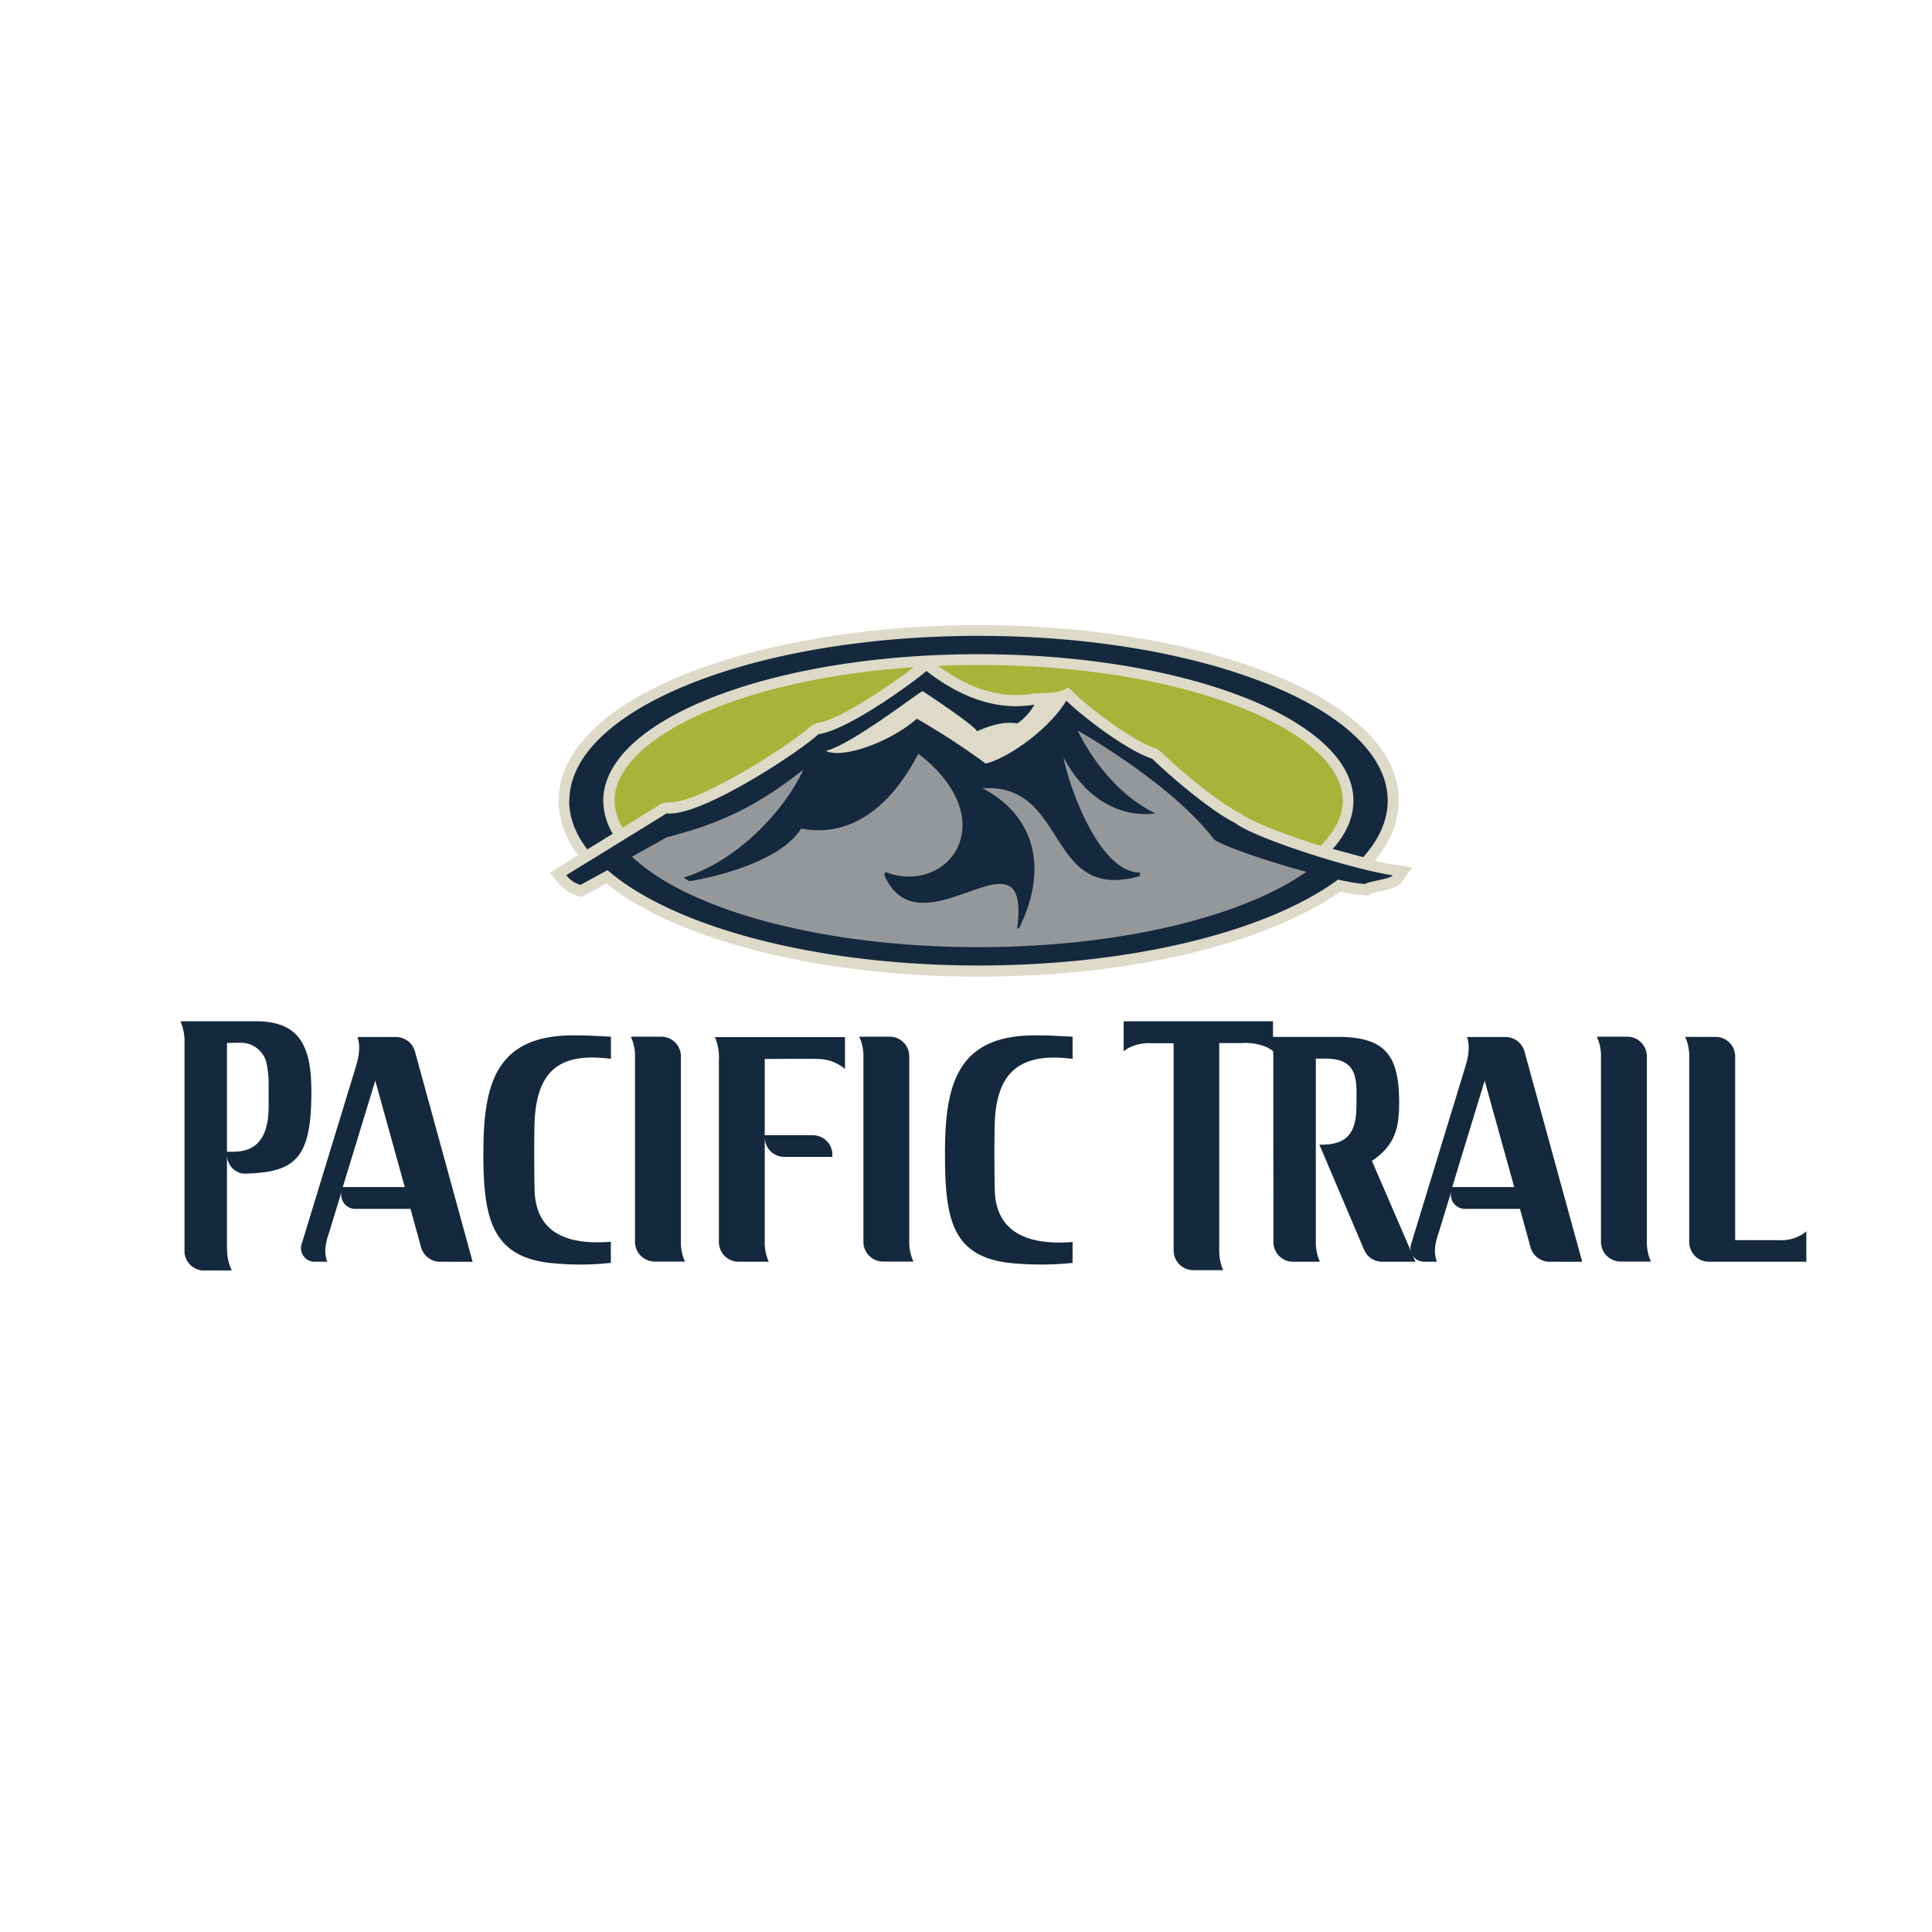 <svg xmlns="http://www.w3.org/2000/svg" xmlns:xlink="http://www.w3.org/1999/xlink" viewBox="0 0 410 410"><defs><style>.cls-1{fill:none;}.cls-2{fill:#dddac8;}.cls-3{fill:#95989b;}.cls-4{fill:#14293d;}.cls-5{fill:#a5b539;}</style><symbol id="Viewbox" data-name="Viewbox" viewBox="0 0 410 410"><rect class="cls-1" width="410" height="410"/></symbol></defs><title>logo_pacific-trail</title><g id="Pacific_Trail" data-name="Pacific Trail"><path class="cls-2" d="M296.82,169.94c0,4.59-1.89,8.88-5.12,12.71,1.58.36,3,.64,4.22.83l3.84.59-2.34,3.12a3.23,3.23,0,0,1-1.21,1,7.87,7.87,0,0,1-1,.4c-.57.18-1.28.35-2,.5s-1.24.26-1.76.39l-.42.12-.68.43-.8-.05a36.69,36.69,0,0,1-5.11-.78c-15.53,10.94-44.27,18.06-76.76,18.06-34.11,0-64.14-7.85-79-19.77l-5.28,2.88-1-.33a7.71,7.71,0,0,1-4-2.78l-1.68-2.08,6-3.69a19.12,19.12,0,0,1-4.17-11.52c0-22,42-37.3,89.17-37.3s89.15,15.33,89.15,37.3"/><path class="cls-2" d="M128.06,169.94c0-17.18,35.65-31.11,79.61-31.11s79.59,13.93,79.59,31.11S251.63,201,207.67,201s-79.61-13.93-79.61-31.1"/><polygon class="cls-3" points="130.25 182.38 142.8 174.34 155.83 170.46 172.13 160.42 184.86 164.24 195.19 156.54 204.93 163.95 214.72 163.65 223.27 157.74 227.16 152.42 243.71 162.76 258.52 175.78 280.62 184.17 270.29 190.98 247.88 199.19 207.92 203.32 175.66 200.33 147.28 191.78 130.25 182.38"/><path class="cls-4" d="M120.83,169.94c0-19.32,38.87-35,86.84-35s86.82,15.66,86.82,35c0,4.57-2.2,8.95-6.18,13L282,181.05c3.38-3.46,5.22-7.2,5.22-11.11,0-17.18-35.63-31.11-79.59-31.11s-79.61,13.93-79.61,31.11a13.94,13.94,0,0,0,2.5,7.73l-5.2,3.43c-2.94-3.51-4.53-7.26-4.53-11.16M286,185.05c-14,11.74-43.81,19.84-78.3,19.84-35.59,0-66.18-8.62-79.59-20.95l5-3.16C144.32,192.61,173.47,201,207.67,201c31.61,0,58.93-7.2,71.77-17.65Z"/><path class="cls-4" d="M120.13,185.75c2.89-1.77,18.43-11.33,21.33-13.14,7.32.86,28.83-13.51,32.23-16.81,5.93-.72,19.66-10.6,22.91-13.4,3.48,2.65,12.23,9,22.92,7.13a11.35,11.35,0,0,1-3.65,4c-3.26-.6-6.49.81-8.52,1.64-.82-1.43-10.34-7.7-11.56-8.51-1.83,1-14.91,11.18-20.5,12.7,3.39,1.72,13.59-1.8,19.28-6.84a154.3,154.3,0,0,1,14.61,9.52c4.75-1.13,13.49-7.3,17.11-13.36,2.71,2.73,12.31,10.36,18.24,12.35,2.84,2.82,12.1,10.91,17.54,13.59,4.05,3.2,24.44,9.76,33.49,11.14-.61.83-5.06,1.23-5.87,1.85-6.81-.44-28.13-6.85-32-9.42-7.53-9.8-21.41-18.73-29-23.17,2.64,5.45,8.1,13.46,16.51,17.61-5.05.67-13.5-.78-19.49-11.86.75,4.67,7.16,24.4,16.26,24.42,0,.11-.14.71-.14.75-20,5.62-15-19.87-33.35-18.65,9.54,4.85,14.82,15.18,7.87,29.53a2.35,2.35,0,0,1-.52.32c3.2-23.58-20.45,6.18-28.19-11.47a4.69,4.69,0,0,0,.25-.62c13.24,5.08,25.4-10.86,7-25.11-7.64,14.7-17.35,17.38-24.88,15.89-4.25,6.93-18.14,10.3-23.71,11.17a9.36,9.36,0,0,1-1.2-.77c12-3.72,21.82-15,25.36-22.88-10.79,8.52-18.81,11.71-29,14.34-4.71,2.7-15.37,8.53-18.26,10.09a5.36,5.36,0,0,1-3-2.05"/><path class="cls-5" d="M280.25,179.51c-7.81-2.46-14.85-5.22-16.94-6.85C258,170,249,162.19,246.19,159.4l-.78-.52c-5.56-1.86-14.84-9.18-17.46-11.81l-1.15-1.16-1.47.67A8.26,8.26,0,0,1,223,147c-1.17.1-2.41.11-3.71.18-8.88,1.57-16.29-3-20.17-5.87,2.8-.12,5.65-.19,8.58-.19,44.8,0,77.26,14.28,77.26,28.78,0,3.19-1.56,6.42-4.68,9.57m-86.38-37.88c-4.6,3.61-15.84,11.29-20.46,11.84l-1.2.52c-3.64,3.53-24.39,17-30.46,16.3l-1.34.24c-1.37.84-4.64,2.89-8.32,5.17a11.24,11.24,0,0,1-1.69-5.76c0-13,25.95-25.75,63.47-28.31"/><polygon class="cls-2" points="132.12 175.64 122.42 181.64 123.07 182.83 128.19 179.94 132.56 176.68 132.12 175.64"/><polygon class="cls-2" points="279.81 179.34 291.97 182.63 291.21 184.07 284.77 182.63 278.77 180.65 279.81 179.34"/><path class="cls-4" d="M238.46,223.08v-6.35h31.69v6.32a8.54,8.54,0,0,0-1.44-.88,12.15,12.15,0,0,0-5.36-.81h-4.61v44.07a10.42,10.42,0,0,0,.83,4.12h-6.36a4.18,4.18,0,0,1-4.15-4.16v-44h-4.68a9.48,9.48,0,0,0-4.87,1,8.13,8.13,0,0,0-1,.67"/><path class="cls-4" d="M66.08,231.69c0,14.16-3.32,17.16-14.35,17.38a4,4,0,0,1-3.56-4.13v19.74a15.74,15.74,0,0,0,.17,2.29,10.6,10.6,0,0,0,.84,2.64H42.93a4.17,4.17,0,0,1-3.77-3.79V221.13a10.54,10.54,0,0,0-.87-4.4H54.34c9.44,0,11.74,5.55,11.74,15M48.17,221.33v23.08h1.41c6.25,0,7.43-5,7.43-9.72,0-1,0-3.93,0-5a20.74,20.74,0,0,0-.48-4.21,5.59,5.59,0,0,0-5.87-4.18Z"/><path class="cls-4" d="M176.64,245.51H166.35a4.17,4.17,0,0,1-4.06-4.14v22.07a9.8,9.8,0,0,0,.58,3.63q.13.35.3.69h-6.46a4.18,4.18,0,0,1-4.15-4.15V225a10.84,10.84,0,0,0-.84-4.91h27.6v6.76a9.22,9.22,0,0,0-2.89-1.65,9.88,9.88,0,0,0-2.93-.47c-1-.06-11.21,0-11.21,0v16.18H172.5a4.17,4.17,0,0,1,4.14,3.81Z"/><path class="cls-4" d="M383.33,261.27v6.49h-20.7a4.18,4.18,0,0,1-4.15-4.15V224.37a10.21,10.21,0,0,0-.57-3.63c-.1-.24-.19-.46-.31-.7h6.49a4.16,4.16,0,0,1,4.14,4.14v39h9.25a8.48,8.48,0,0,0,5-1.24,6.47,6.47,0,0,0,.83-.63"/><path class="cls-4" d="M338.89,220h6.45a4.17,4.17,0,0,1,4.15,4.14v39.26a10,10,0,0,0,.58,3.63c.09.23.19.46.29.69h-6.45a4.18,4.18,0,0,1-4.16-4.15V224.37a10,10,0,0,0-.57-3.63l-.29-.7"/><path class="cls-4" d="M182.36,220h6.46a4.16,4.16,0,0,1,4.14,4.14v39.26a9.58,9.58,0,0,0,.6,3.63,6.76,6.76,0,0,0,.29.69h-6.47a4.18,4.18,0,0,1-4.15-4.15V224.37a9.77,9.77,0,0,0-.58-3.63c-.09-.24-.19-.46-.29-.7"/><path class="cls-4" d="M133.89,220h6.45a4.17,4.17,0,0,1,4.16,4.14v39.26a10,10,0,0,0,.57,3.63c.1.23.19.46.31.69h-6.47a4.18,4.18,0,0,1-4.15-4.15V224.37a10,10,0,0,0-.58-3.63c-.09-.24-.19-.46-.29-.7"/><path class="cls-4" d="M129.63,263.52V268a58.87,58.87,0,0,1-11.76.12c-13.45-1-15.29-9.32-15.29-23.29,0-14.32,2.33-25.11,19.07-25.11,3.55,0,4.42.12,8,.28v4.71C119,223.29,114,227,113.46,237.84c-.15,3-.08,13,0,15,.31,7.07,4.61,11.6,16.17,10.68"/><path class="cls-4" d="M315.07,229.33l-6.89,22.59h13.16Zm13.78,38.43a4.19,4.19,0,0,1-4-2.91l-2.29-8.31H311.08a3,3,0,0,1-2.95-4.15l-2.88,9.41a11.89,11.89,0,0,0-.74,3.53,7.38,7.38,0,0,0,.42,2.43h-2.65a2.89,2.89,0,0,1-2.76-3.93l11-36c.26-.86.54-1.72.77-2.6a12.43,12.43,0,0,0,.39-2.94,7.53,7.53,0,0,0-.35-2.22h8.17a4.16,4.16,0,0,1,4,3l12.27,44.7Z"/><path class="cls-4" d="M79.64,229.33l-6.9,22.59H85.9Zm13.77,38.43a4.16,4.16,0,0,1-4-2.91l-2.3-8.31H75.64a3,3,0,0,1-3-4.15l-2.87,9.41a11.89,11.89,0,0,0-.74,3.53,7.64,7.64,0,0,0,.41,2.43H66.84a2.89,2.89,0,0,1-2.77-3.93l11-36c.25-.86.54-1.72.75-2.6a11.92,11.92,0,0,0,.41-2.94,7.88,7.88,0,0,0-.35-2.22h8.16a4.18,4.18,0,0,1,4,3l12.26,44.7Z"/><path class="cls-4" d="M227.62,263.52V268a63.86,63.86,0,0,1-12.2.12c-13.44-1-14.88-9.32-14.88-23.29,0-14.32,2.35-25.11,19.08-25.11,3.55,0,4.43.12,8,.28v4.71c-10.7-1.37-16,2.37-16.5,13.18-.14,3-.09,13,0,15,.3,7.07,4.93,11.6,16.5,10.68"/><path class="cls-4" d="M270.21,224.44a10.18,10.18,0,0,0-.85-4.4H283.8c10.05,0,13.12,3.75,13.12,13.92,0,5.2-.73,9-5.77,12.4.06.15,9.24,21.4,9.24,21.4H293.3a4.16,4.16,0,0,1-3.82-2.55L280,242.92c6,.1,7.86-2.52,7.86-8.46,0-4.74.7-9.8-6.46-9.8h-2.16v38.78a10,10,0,0,0,.58,3.63c.08.23.19.46.29.69h-5.72a4.17,4.17,0,0,1-4.15-4.15Z"/></g><g id="SVG_VIEWBOX" data-name="SVG VIEWBOX"><use width="410" height="410" xlink:href="#Viewbox"/></g></svg>